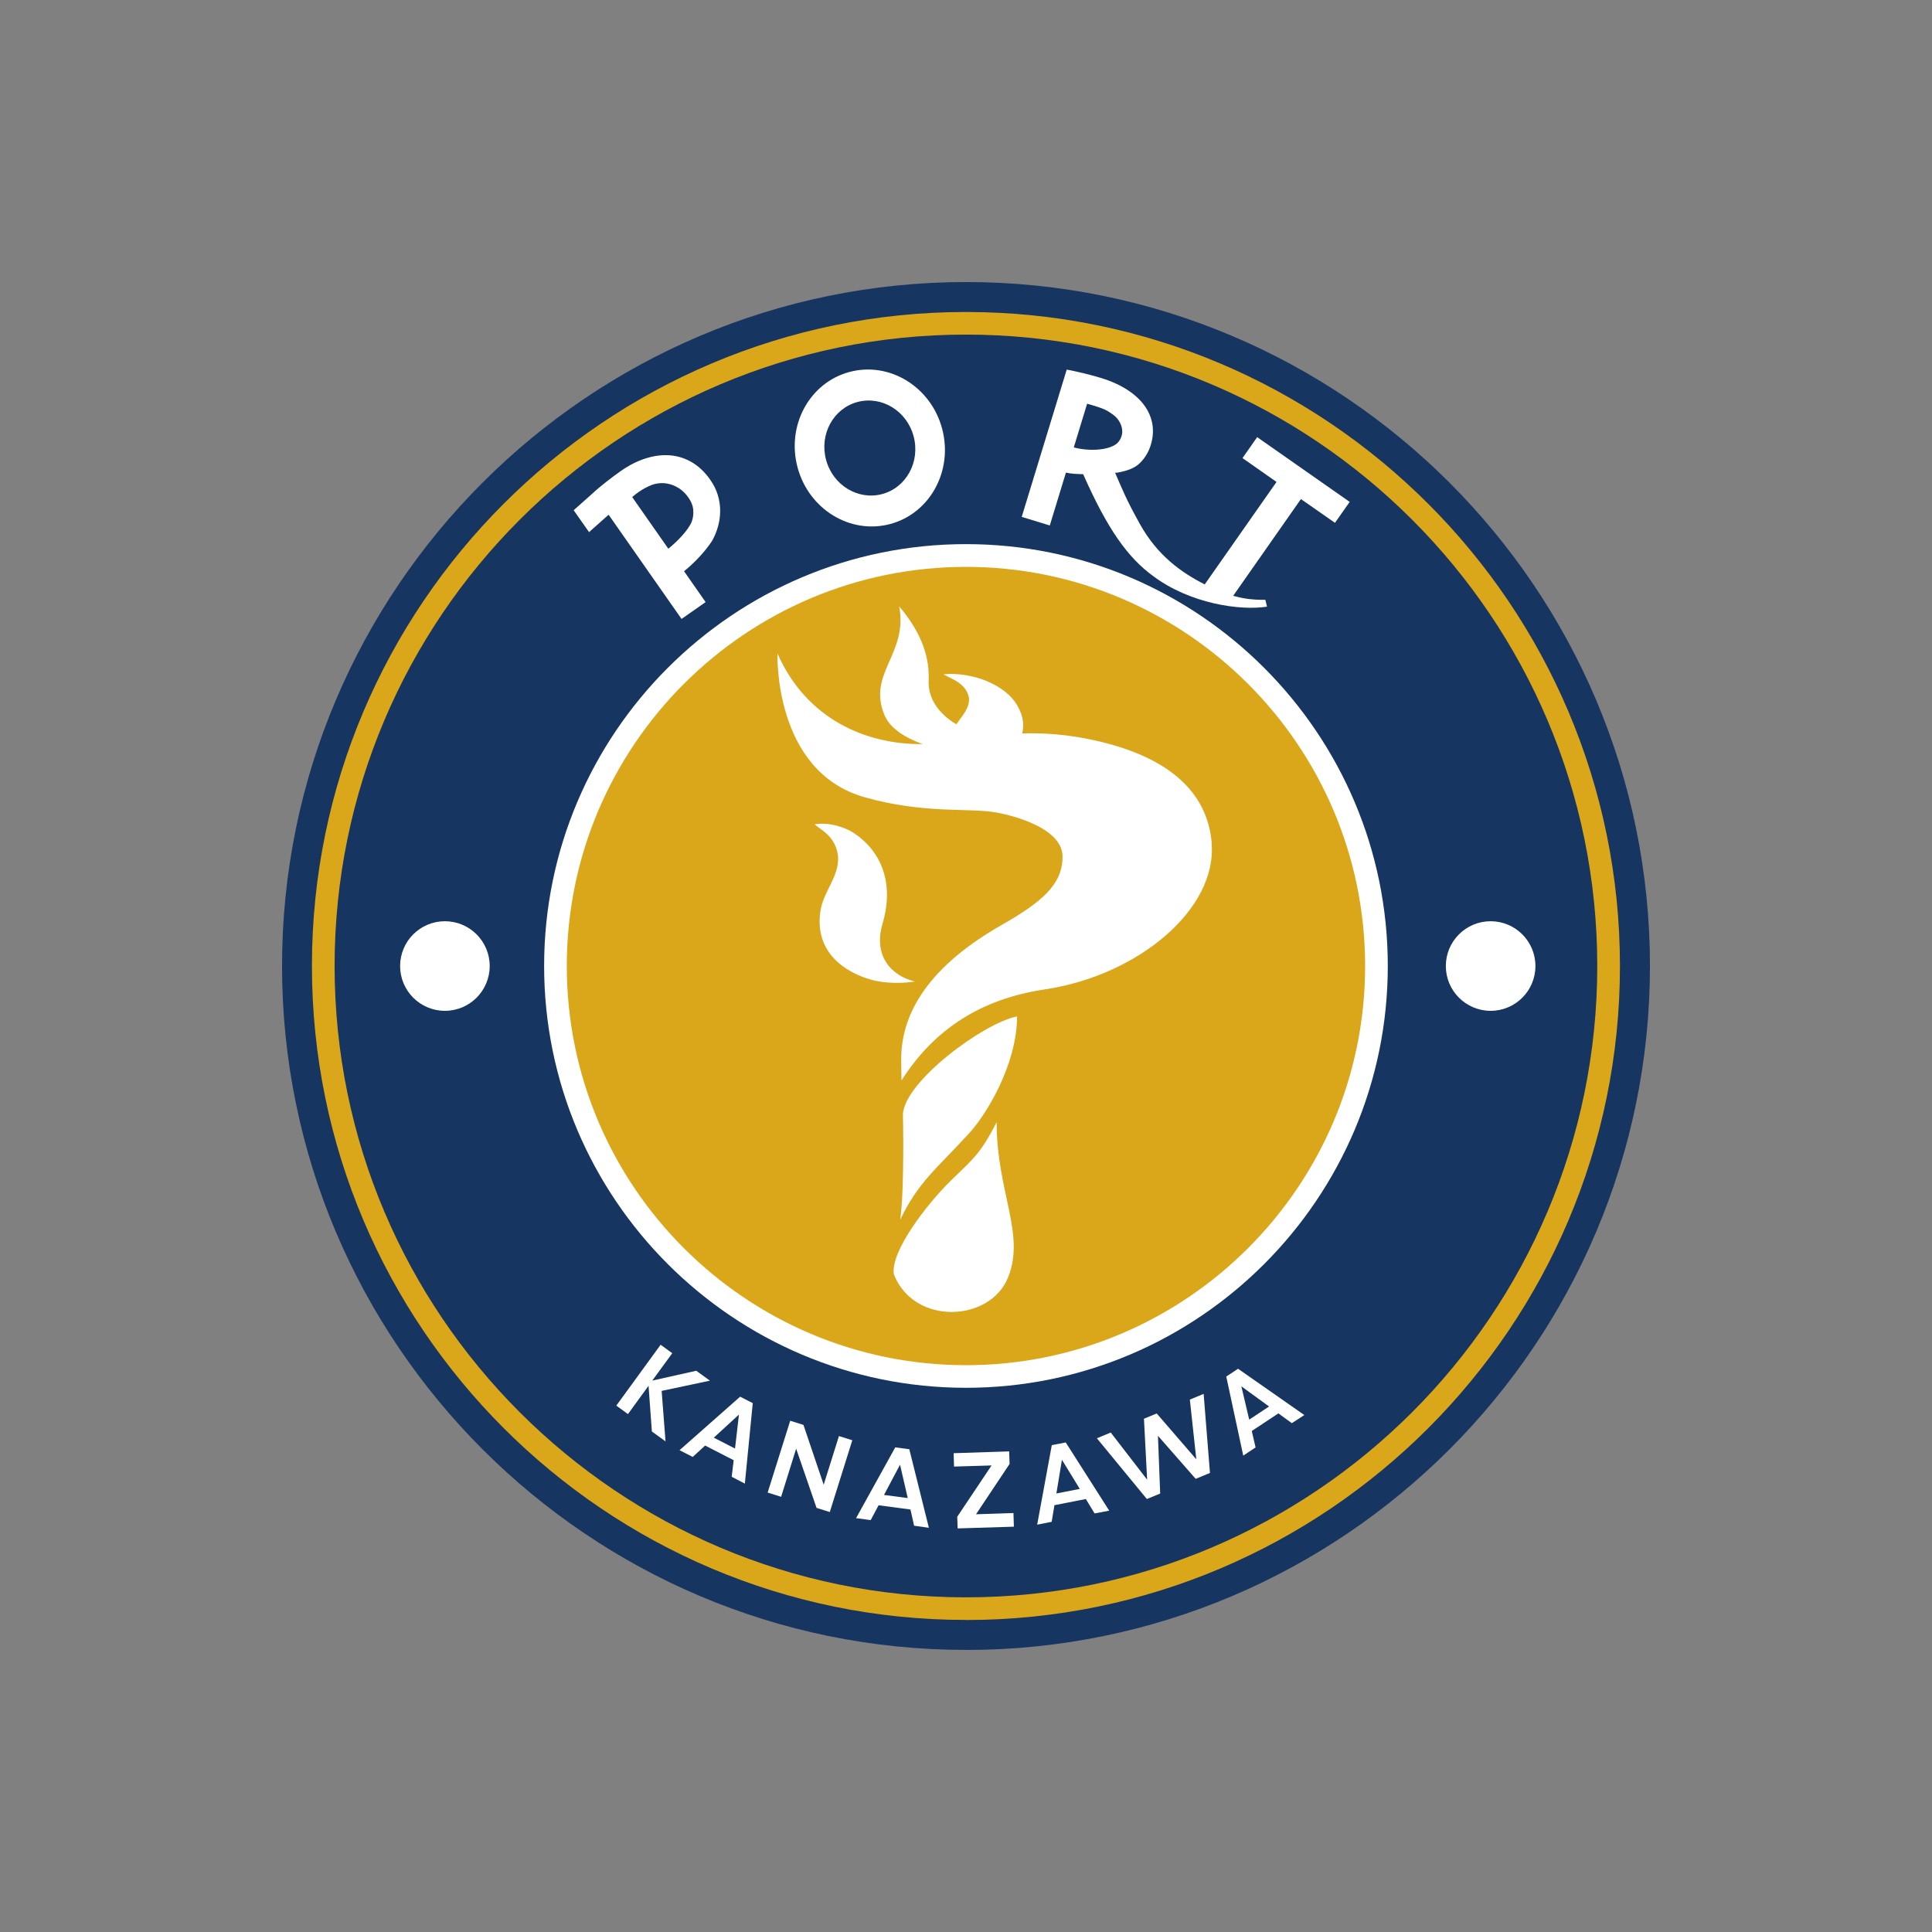 <svg width="124" height="124" viewBox="0 0 124 124" fill="none" xmlns="http://www.w3.org/2000/svg">
<rect x="0" y="0" width="124" height="124" fill="#808080" stroke="none"/>
<g clip-path="url(#clip0_4323_4218)">
<path d="M62 105.894C37.793 105.894 18.102 86.203 18.102 62C18.102 37.797 37.793 18.102 62 18.102C86.207 18.102 105.898 37.792 105.898 62C105.898 86.207 86.207 105.898 62 105.898V105.894Z" fill="#163560"/>
<path d="M61.996 103.971C38.852 103.971 20.02 85.139 20.02 61.995C20.02 38.852 38.852 20.024 61.996 20.024C85.14 20.024 103.972 38.856 103.972 62C103.972 85.144 85.14 103.976 61.996 103.976V103.971Z" fill="#DBA71A"/>
<path d="M61.996 21.475C39.653 21.475 21.475 39.653 21.475 62C21.475 84.347 39.653 102.521 61.996 102.521C84.338 102.521 102.516 84.343 102.516 62C102.516 39.657 84.343 21.475 61.996 21.475Z" fill="#163560"/>
<path d="M61.998 89.072C47.068 89.072 34.923 76.928 34.923 61.998C34.923 47.068 47.068 34.923 61.998 34.923C76.928 34.923 89.072 47.068 89.072 61.998C89.072 76.928 76.928 89.072 61.998 89.072Z" fill="white"/>
<path d="M61.998 36.383C47.868 36.383 36.378 47.877 36.378 62.002C36.378 76.127 47.873 87.621 61.998 87.621C76.122 87.621 87.617 76.127 87.617 62.002C87.617 47.877 76.122 36.383 61.998 36.383Z" fill="#DBA71A"/>
<path d="M42.466 89.268L42.715 92.512L41.839 91.876L41.625 88.943L40.303 90.759L39.556 90.216L42.4 86.309L43.147 86.852L41.865 88.609L44.687 87.978L45.564 88.614L42.457 89.273L42.466 89.268Z" fill="white"/>
<path d="M47.086 93.718L45.257 92.779L44.46 93.509L43.614 93.077L47.504 89.642L48.314 90.056L47.806 95.222L46.961 94.782L47.09 93.718H47.086ZM47.175 92.971L47.428 90.79L45.813 92.272L47.175 92.971Z" fill="white"/>
<path d="M54.704 92.437L53.258 97.047L52.408 96.78L51.099 92.98L50.134 96.068L49.27 95.796L50.717 91.186L51.567 91.453L52.866 95.294L53.845 92.17L54.7 92.437H54.704Z" fill="white"/>
<path d="M58.429 96.882L56.391 96.611L55.883 97.563L54.944 97.439L57.459 92.895L58.362 93.015L59.617 98.057L58.669 97.924L58.433 96.878L58.429 96.882ZM58.26 96.148L57.766 94.007L56.738 95.948L58.255 96.148H58.26Z" fill="white"/>
<path d="M65.046 97.114L65.073 97.986L61.464 98.097L61.437 97.35L63.64 94.056L61.232 94.128L61.206 93.269L64.77 93.153L64.797 93.959L62.643 97.189L65.046 97.109V97.114Z" fill="white"/>
<path d="M69.697 96.21L67.676 96.606L67.498 97.674L66.568 97.857L67.507 92.752L68.402 92.579L71.192 96.958L70.253 97.136L69.697 96.219V96.21ZM69.305 95.565L68.157 93.692L67.801 95.854L69.305 95.561V95.565Z" fill="white"/>
<path d="M77.253 89.468L77.658 94.537L76.741 94.915L74.32 92.152L74.463 95.859L73.608 96.21L70.4 92.312L71.29 91.943L73.626 94.969L73.421 91.057L74.24 90.719L76.781 93.66L76.367 89.829L77.257 89.46L77.253 89.468Z" fill="white"/>
<path d="M82.055 90.71L80.341 91.845L80.586 92.9L79.794 93.425L78.704 88.351L79.46 87.849L83.715 90.821L82.913 91.342L82.046 90.71H82.055ZM81.449 90.269L79.674 88.979L80.177 91.115L81.454 90.269H81.449Z" fill="white"/>
<path d="M44.433 29.685C43.997 29.423 43.53 29.271 43.027 29.227C42.529 29.183 42.004 29.245 41.461 29.414C40.918 29.583 40.375 29.859 39.827 30.242C39.333 30.589 38.519 31.212 38.074 31.63L36.819 32.747L37.807 34.153L39.062 33.036L43.743 39.725L45.288 38.644L43.904 36.663C44.456 36.218 45.203 35.488 45.715 34.696C45.875 34.403 46 34.096 46.089 33.771C46.178 33.446 46.222 33.116 46.222 32.783C46.222 32.449 46.173 32.111 46.071 31.773C45.968 31.434 45.808 31.109 45.586 30.794C45.248 30.313 44.865 29.944 44.424 29.677L44.433 29.685ZM44.491 32.716C44.518 32.974 44.487 33.228 44.402 33.468C44.188 34.02 43.445 34.781 42.894 35.217L40.575 31.902C41.167 31.385 41.754 31.132 42.026 31.065C42.297 30.998 42.564 30.989 42.827 31.038C43.089 31.083 43.334 31.185 43.57 31.332C43.806 31.483 44.011 31.688 44.188 31.942C44.367 32.195 44.469 32.453 44.496 32.712L44.491 32.716Z" fill="white"/>
<path d="M81.218 38.497C80.461 38.497 79.335 38.514 77.337 37.517C75.838 36.757 74.298 35.671 73.168 33.646C72.233 31.968 72.051 31.434 71.57 30.344L71.717 30.335C72.389 30.215 72.847 30.032 73.168 29.712C73.492 29.392 73.724 29.005 73.862 28.551C74 28.097 74.031 27.665 73.964 27.238C73.893 26.811 73.724 26.41 73.457 26.036C73.19 25.662 72.82 25.324 72.358 25.022C71.89 24.719 71.334 24.465 70.684 24.265C70.293 24.145 69.941 24.052 69.63 23.976C69.318 23.905 68.771 23.771 68.464 23.722L65.576 33.174L67.378 33.726L68.415 30.331C68.753 30.415 69.122 30.424 69.519 30.433C71.103 34.011 72.402 35.804 74.035 36.992C76.389 38.737 79.571 39.209 81.32 38.937L81.213 38.497H81.218ZM69.772 25.912C69.817 25.921 70.021 25.983 70.07 25.996L70.217 26.041C70.564 26.148 70.871 26.245 71.121 26.401C71.365 26.557 71.57 26.69 71.717 26.873C71.859 27.055 71.953 27.242 71.997 27.438C72.042 27.634 72.042 27.794 71.988 27.977C71.935 28.159 71.828 28.337 71.695 28.457C71.103 28.956 69.745 28.947 68.918 28.715L69.772 25.916V25.912Z" fill="white"/>
<path d="M54.522 23.873C51.958 24.559 50.467 27.3 51.188 29.997C51.909 32.689 54.57 34.318 57.134 33.633C59.697 32.947 61.188 30.206 60.467 27.509C59.746 24.817 57.085 23.188 54.522 23.873ZM56.617 31.71C55.064 32.124 53.453 31.141 53.017 29.507C52.581 27.874 53.485 26.214 55.038 25.8C56.591 25.387 58.202 26.37 58.638 28.003C59.074 29.636 58.171 31.296 56.617 31.71Z" fill="white"/>
<path d="M86.625 32.213L80.688 28.057L79.745 29.401L81.93 30.931L77.235 37.633C77.235 37.633 78.735 38.693 78.797 38.742L83.496 32.031L85.681 33.557L86.625 32.213Z" fill="white"/>
<path d="M28.555 64.877C30.143 64.877 31.43 63.59 31.43 62.002C31.43 60.414 30.143 59.127 28.555 59.127C26.967 59.127 25.68 60.414 25.68 62.002C25.68 63.59 26.967 64.877 28.555 64.877Z" fill="white"/>
<path d="M95.672 64.877C97.26 64.877 98.547 63.59 98.547 62.002C98.547 60.414 97.26 59.127 95.672 59.127C94.084 59.127 92.797 60.414 92.797 62.002C92.797 63.59 94.084 64.877 95.672 64.877Z" fill="white"/>
<path d="M77.773 54.126C77.493 50.757 74.921 48.55 70.235 47.513C68.486 47.126 66.96 47.032 65.607 47.072C65.731 46.534 65.687 46.017 65.34 45.368C64.921 44.58 64.147 44.059 63.342 43.717C62.554 43.383 61.415 43.174 60.56 43.285C61.041 43.57 62.024 43.837 62.194 44.807C62.238 45.452 61.757 45.946 61.379 46.485C60.258 45.822 59.555 44.829 59.603 43.694C59.661 42.293 59.243 40.717 57.708 38.915C58.304 41.968 55.643 43.214 56.769 45.897C57.143 46.787 58.144 47.366 59.216 47.757C55.612 47.797 51.771 46.178 49.902 41.95C49.902 41.95 49.622 49.511 55.501 51.171C59.305 52.248 62.176 51.838 63.911 52.141C65.108 52.35 68.197 53.173 68.197 54.984C68.197 56.796 66.826 57.917 64.285 59.368C59.101 62.327 57.841 65.469 57.841 68.001L57.859 69.345C59.959 66.056 62.959 64.112 67.058 63.502C73.065 62.603 78.116 58.349 77.764 54.121L77.773 54.126Z" fill="white"/>
<path d="M57.952 71.508C57.952 71.508 58.064 76.229 57.779 78.281C58.918 75.891 60.177 74.939 61.913 73.043C63.27 71.717 65.277 68.308 65.277 65.237C63.141 65.651 58.077 69.389 57.952 71.508Z" fill="white"/>
<path d="M60.961 75.842C59.523 77.253 57.111 80.355 57.374 81.801C58.673 85.076 63.497 84.854 64.677 82.041C65.856 79.233 63.965 76.528 63.965 72.02C62.914 74.107 62.394 74.432 60.956 75.842H60.961Z" fill="white"/>
<path d="M58.722 62.995C57.223 62.643 56.026 61.361 56.644 59.279C57.428 56.631 56.506 54.615 54.851 53.498C54.143 53.022 53.071 52.759 52.283 52.911C52.724 53.298 53.636 53.663 53.792 54.984C53.85 56.319 52.84 57.196 52.653 58.496C52.27 61.139 54.255 62.403 55.866 62.866C56.822 63.142 57.944 63.119 58.722 62.995Z" fill="white"/>
</g>
<defs>
<clipPath id="clip0_4323_4218">
<rect width="87.796" height="87.796" fill="none" transform="translate(18.102 18.102)"/>
</clipPath>
</defs>
</svg>
